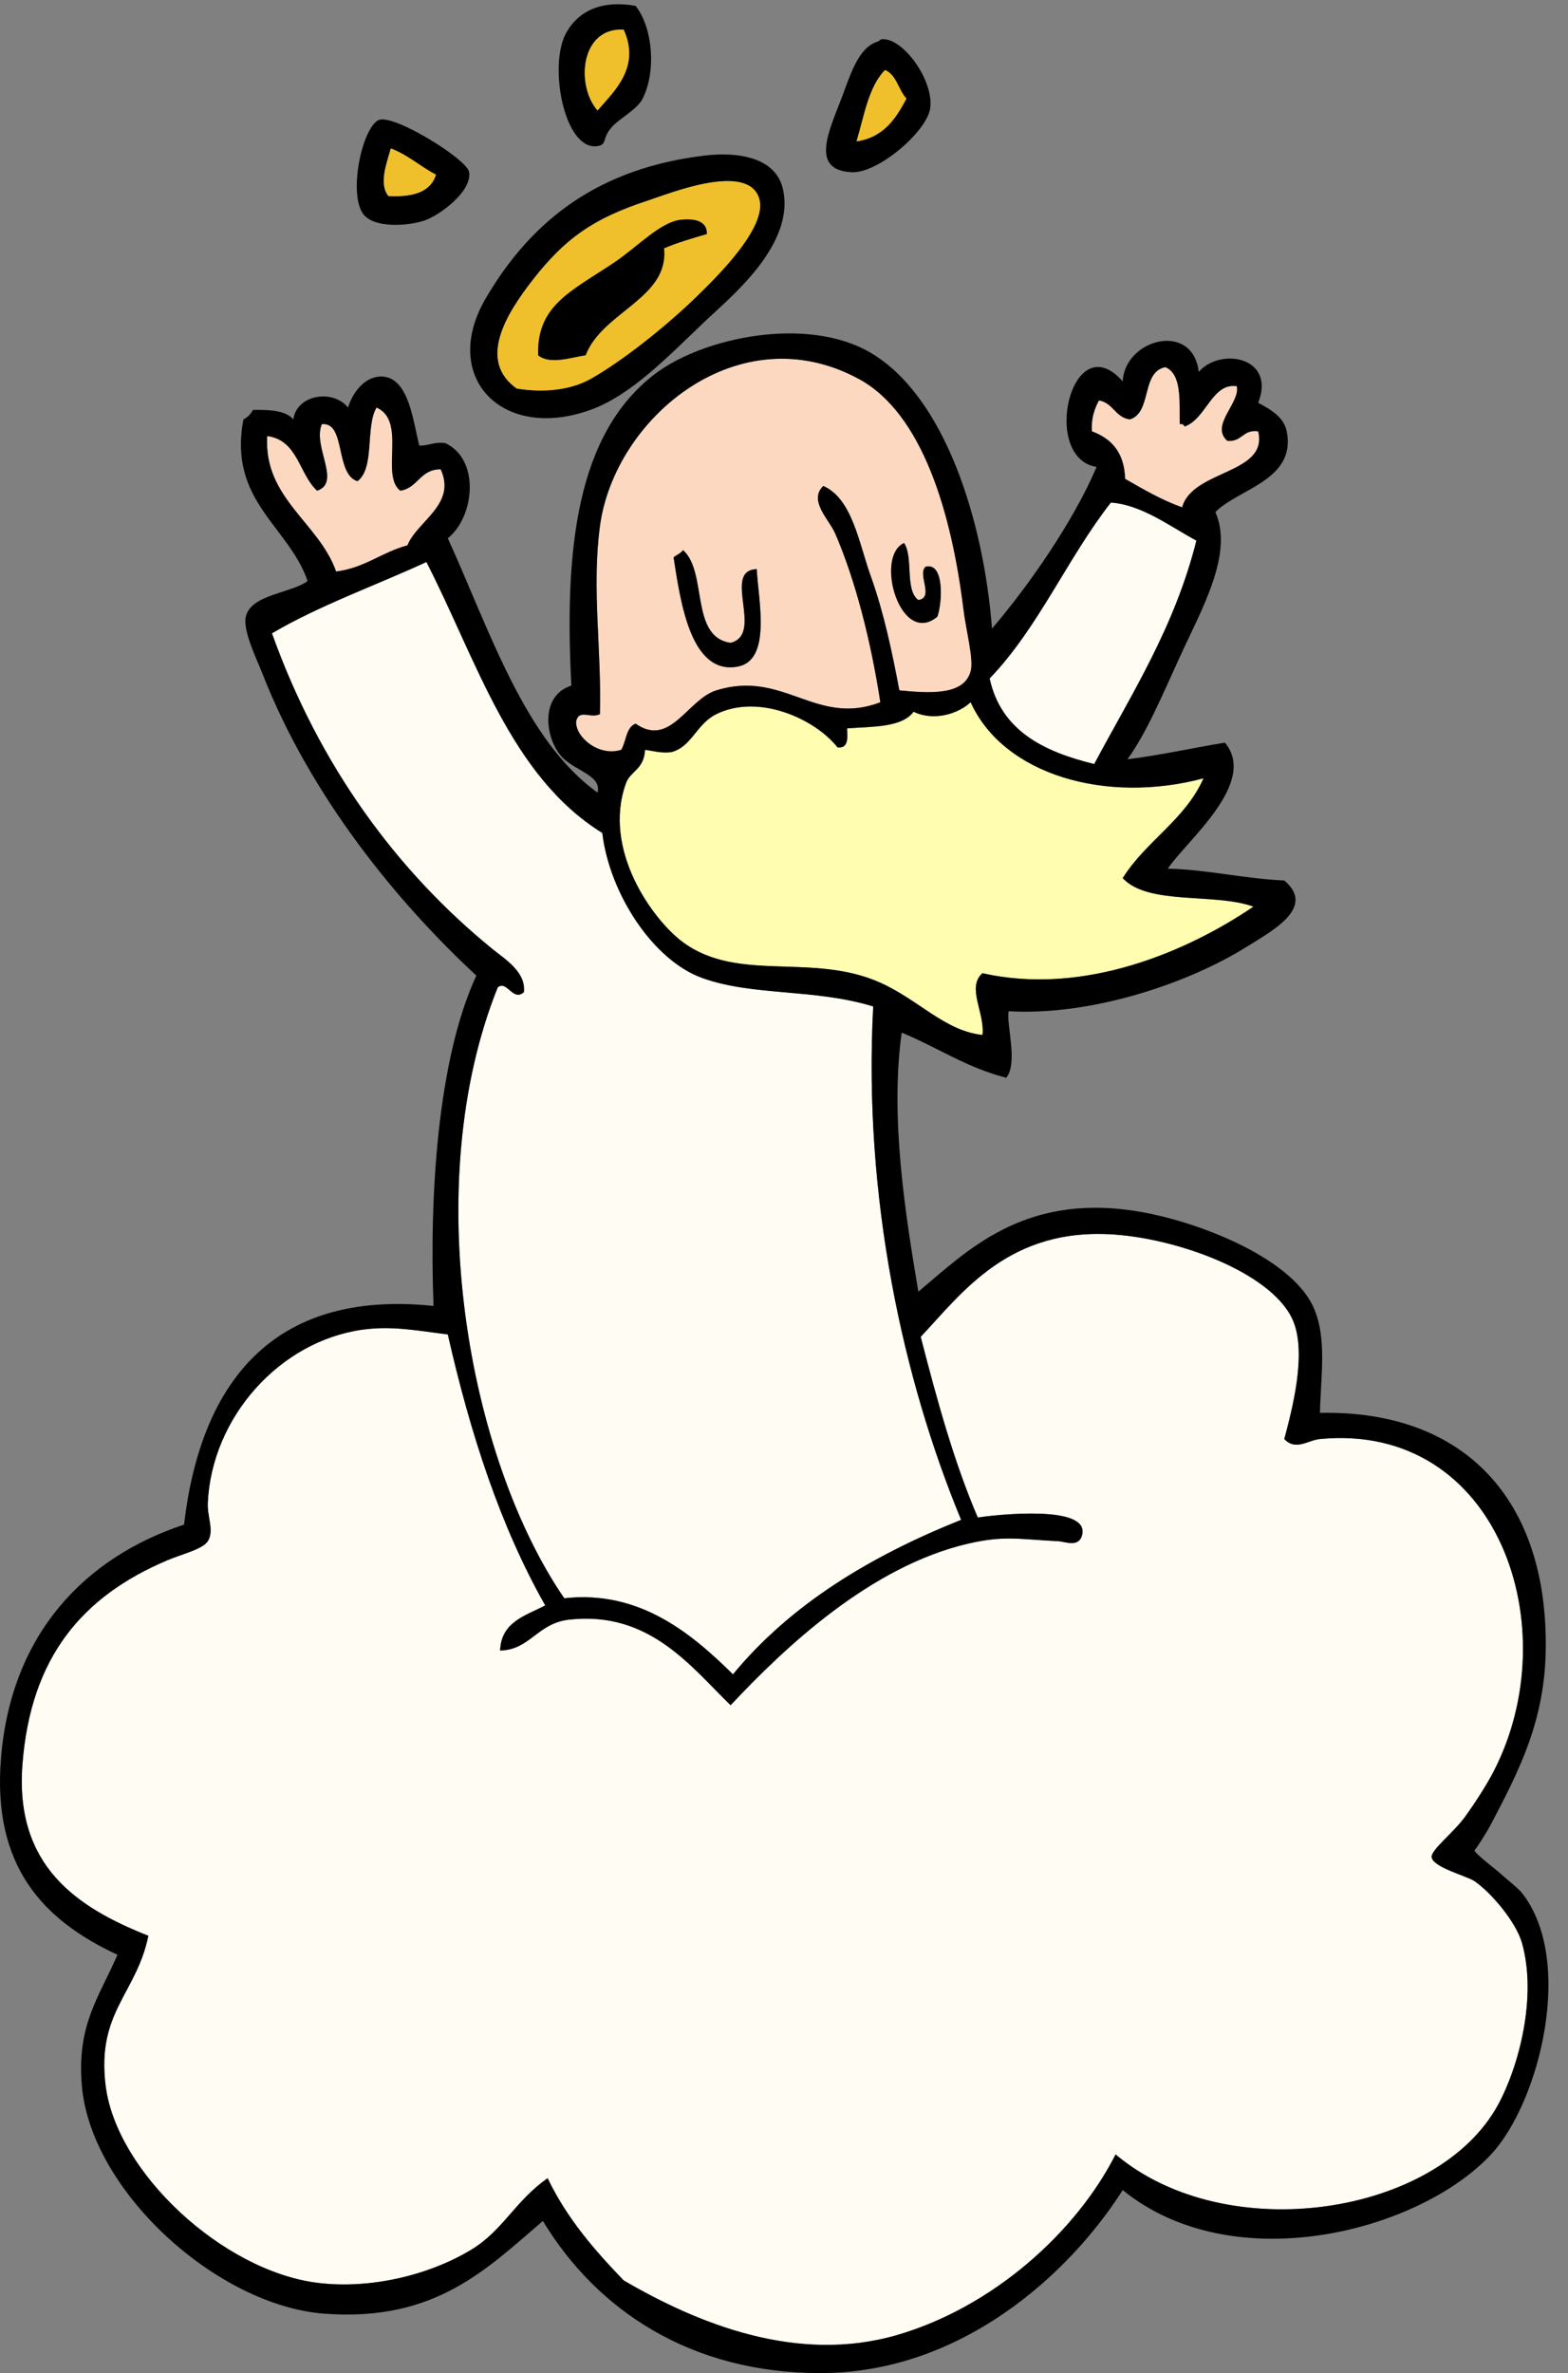 <?xml version="1.0" encoding="UTF-8"?><svg xmlns="http://www.w3.org/2000/svg" xmlns:xlink="http://www.w3.org/1999/xlink" height="3541.5" preserveAspectRatio="xMidYMid meet" version="1.0" viewBox="0.0 -6.3 2340.3 3541.5" width="2340.3" zoomAndPan="magnify"><rect x="0.0" y="-6.3" width="2340.3" height="3541.5" fill="#808080" stroke="none"/><defs><clipPath id="a"><path d="M 0 491 L 2311.102 491 L 2311.102 3535.18 L 0 3535.18 Z M 0 491"/></clipPath></defs><g><g id="change1_1"><path d="M 891.828 158.527 C 915.785 130.637 956.602 94.699 930.84 37.941 C 866.254 34.363 859.184 121.289 891.828 158.527 Z M 948.578 2.48 C 973.371 32.93 980.414 98.559 959.227 140.789 C 950.855 157.445 924.199 170.652 913.102 183.363 C 897.949 200.711 906.723 209.41 891.828 211.73 C 842.141 219.43 817.516 89.906 845.719 41.477 C 864.84 8.641 899.824 -6.281 948.578 2.48" fill="inherit" fill-rule="evenodd"/></g><g id="change2_1"><path d="M 930.84 37.934 C 956.605 94.68 915.789 130.633 891.828 158.531 C 859.188 121.266 866.258 34.348 930.84 37.934" fill="#efc02b" fill-rule="evenodd"/></g><g id="change1_2"><path d="M 1278.449 204.641 C 1318.66 198.742 1336.957 170.938 1352.918 140.801 C 1340.801 128.082 1338.348 105.707 1321 98.227 C 1296.316 123.188 1289.969 166.492 1278.449 204.641 Z M 1310.379 55.672 C 1312.277 55.117 1313.289 52.211 1317.449 52.125 C 1348.996 51.398 1393.848 114.148 1388.398 154.969 C 1383.719 190.023 1310.43 252.539 1271.348 250.742 C 1206.668 247.773 1239.141 185.746 1257.148 137.254 C 1270.539 101.262 1282.176 63.965 1310.379 55.672" fill="inherit" fill-rule="evenodd"/></g><g id="change2_2"><path d="M 1321 98.227 C 1338.348 105.711 1340.801 128.086 1352.918 140.801 C 1336.961 170.93 1318.66 198.742 1278.449 204.645 C 1289.969 166.504 1296.32 123.191 1321 98.227" fill="#efc02b" fill-rule="evenodd"/></g><g id="change1_3"><path d="M 579.699 286.219 C 615.898 288.121 642.699 280.633 650.637 254.281 C 627.125 242.328 609.125 224.871 583.25 215.273 C 578.102 235.273 564.633 267.395 579.699 286.219 Z M 565.512 172.723 C 587.824 163.621 697.887 231.758 700.297 250.746 C 703.992 279.891 657.68 313.254 636.449 321.691 C 613.055 330.961 555.832 335.965 540.691 311.039 C 520.297 277.492 541.641 182.426 565.512 172.723" fill="inherit" fill-rule="evenodd"/></g><g id="change2_3"><path d="M 583.25 215.277 C 609.125 224.871 627.125 242.348 650.637 254.281 C 642.695 280.637 615.895 288.133 579.703 286.219 C 564.633 267.398 578.098 235.258 583.25 215.277" fill="#efc02b" fill-rule="evenodd"/></g><g id="change1_4"><path d="M 881.184 559.328 C 925.461 534.578 991.633 483.18 1040.801 435.18 C 1068.344 408.293 1146.453 332.309 1133.023 289.758 C 1115.812 235.148 999.207 282.496 966.32 293.297 C 885.715 319.777 843.914 349.332 796.062 410.348 C 754.68 463.105 712.93 532.016 771.234 573.504 C 814.156 580.523 853.195 574.969 881.184 559.328 Z M 1051.441 225.895 C 1101.012 219.957 1157.594 228.191 1168.48 275.562 C 1187.594 358.504 1090.191 437.215 1054.992 470.652 C 997.98 524.734 942.891 583.207 881.184 605.418 C 749.414 652.867 656.18 556.441 725.121 438.719 C 795.094 319.25 896.191 244.566 1051.441 225.895" fill="inherit" fill-rule="evenodd"/></g><g id="change2_4"><path d="M 1015.98 321.691 C 985.582 324.973 951.336 362.305 916.652 385.527 C 851.852 428.914 801.164 449.359 803.156 523.863 C 820.793 538.422 852.906 526.941 874.094 523.863 C 898.918 458.836 998.859 439.055 991.141 364.25 C 1010.98 355.727 1033.039 349.387 1054.988 342.949 C 1055.617 320.5 1031.039 320.055 1015.98 321.691 Z M 771.234 573.527 C 712.926 532.023 754.676 463.129 796.059 410.348 C 843.914 349.348 885.711 319.789 966.316 293.309 C 999.207 282.496 1115.809 235.164 1133.02 289.766 C 1146.449 332.32 1068.34 408.305 1040.801 435.188 C 991.629 483.191 925.457 534.574 881.18 559.336 C 853.195 574.965 814.152 580.531 771.234 573.527" fill="#efc02b" fill-rule="evenodd"/></g><g id="change1_5"><path d="M 1054.988 342.953 C 1033.039 349.383 1010.98 355.715 991.141 364.238 C 998.859 439.055 898.918 458.836 874.094 523.848 C 852.906 526.945 820.793 538.406 803.16 523.848 C 801.168 449.367 851.852 428.914 916.652 385.539 C 951.336 362.305 985.586 324.965 1015.98 321.691 C 1031.039 320.055 1055.617 320.508 1054.988 342.953" fill="inherit" fill-rule="evenodd"/></g><g id="change3_1"><path d="M 1019.512 814.691 C 1016.031 819.48 1010.062 821.781 1005.332 825.348 C 1015.73 892.582 1031.062 1001.539 1101.102 988.492 C 1151.984 979.008 1131.871 889.508 1129.473 843.07 C 1076.711 844.84 1141.113 940.32 1090.453 953.027 C 1029.473 944.242 1056.484 847.5 1019.512 814.691 Z M 1399.055 914.016 C 1406.555 893.09 1409.734 831.926 1381.305 839.523 C 1368.941 851.348 1394.816 885.453 1370.684 889.168 C 1350.125 874.234 1363.602 825.289 1349.375 804.039 C 1304.691 824.422 1344.004 959.625 1399.055 914.016 Z M 1342.305 1023.957 C 1331.883 968.375 1319.242 908.152 1299.734 853.703 C 1281.664 803.285 1271.965 737.805 1228.785 718.934 C 1206.266 740.766 1237.293 768.613 1246.531 789.863 C 1277.012 859.945 1300.164 951.859 1313.934 1041.699 C 1217.812 1078.617 1169.773 992.641 1069.172 1023.957 C 1025.914 1037.438 1000.512 1110.047 948.582 1073.621 C 934.234 1079.371 934.738 1099.977 927.305 1112.629 C 893.91 1123.582 858.293 1093.492 859.906 1070.055 C 864.398 1051.277 881.516 1066.512 895.383 1059.441 C 898.039 962.398 883 872.293 895.383 779.227 C 916.93 617.082 1102.664 461.93 1282.004 559.312 C 1376.973 610.898 1420.414 759.656 1438.043 903.363 C 1441.973 935.398 1453.633 977.766 1448.703 995.582 C 1438.883 1031.027 1390.395 1028.746 1342.305 1023.957" fill="#fcd8c0" fill-rule="evenodd"/></g><g id="change3_2"><path d="M 1739.543 541.586 C 1764.102 552.516 1760.262 591.816 1760.812 626.711 C 1764.941 626.125 1767.129 627.484 1767.91 630.258 C 1800.59 618.906 1808.551 564.84 1845.926 569.961 C 1851.785 594.629 1805.582 628.219 1831.762 651.543 C 1853.988 653.672 1854.613 634.203 1877.863 637.344 C 1893.621 701.605 1779.832 694.48 1764.359 750.863 C 1733.039 739.625 1706.32 723.793 1679.242 708.293 C 1678.199 669.117 1658.953 648.18 1629.59 637.344 C 1628.551 617.383 1633.66 603.59 1640.211 591.246 C 1661.43 594.867 1664.52 616.609 1686.34 619.621 C 1719.762 609.281 1702.711 548.492 1739.543 541.586" fill="#fcd8c0" fill-rule="evenodd"/></g><g id="change3_3"><path d="M 561.965 601.883 C 607.5 621.801 567.336 702.91 597.438 726.016 C 624.07 721.914 626.766 693.875 657.738 694.09 C 681.871 746.406 622.797 771.094 608.078 807.609 C 569.73 817.738 544.719 841.188 501.668 846.605 C 475.789 773.129 393.262 737.551 398.805 644.441 C 444.859 650.414 446.102 701.18 473.293 726.016 C 509.996 713.723 466.031 659.828 480.391 626.695 C 516.504 622.848 499.816 701.594 533.594 711.836 C 559.828 691.949 544.992 631.016 561.965 601.883" fill="#fcd8c0" fill-rule="evenodd"/></g><g id="change4_1"><path d="M 1785.656 800.508 C 1753.102 929.926 1689.492 1028.309 1633.141 1133.922 C 1557.109 1115.34 1493.992 1083.914 1477.07 1006.234 C 1549.582 930.938 1593.113 826.676 1657.973 743.758 C 1703.461 746.617 1746.746 779.531 1785.656 800.508" fill="#fffdf3" fill-rule="evenodd"/></g><g id="change1_6"><path d="M 1349.371 804.051 C 1363.602 825.297 1350.125 874.238 1370.684 889.168 C 1394.812 885.465 1368.941 851.352 1381.305 839.52 C 1409.73 831.93 1406.551 893.09 1399.051 914.016 C 1344.004 959.625 1304.691 824.426 1349.371 804.051" fill="inherit" fill-rule="evenodd"/></g><g id="change1_7"><path d="M 1090.449 953.02 C 1141.109 940.32 1076.711 844.836 1129.469 843.066 C 1131.871 889.516 1151.98 979.023 1101.098 988.504 C 1031.059 1001.539 1015.73 892.586 1005.328 825.344 C 1010.059 821.785 1016.031 819.484 1019.508 814.695 C 1056.48 847.508 1029.469 944.258 1090.449 953.02" fill="inherit" fill-rule="evenodd"/></g><g id="change4_2"><path d="M 1303.281 1495.695 C 1288.121 1781.855 1348.281 2053.457 1434.5 2261.828 C 1298.57 2316.238 1180.051 2388.059 1094 2492.379 C 1032.621 2432.02 954.973 2366.207 842.168 2378.879 C 697.977 2168.57 625.09 1760.582 742.859 1467.324 C 756.527 1455.602 765.289 1489.062 781.887 1474.422 C 785.465 1444.445 753.656 1425.109 735.758 1410.586 C 591.926 1293.754 476.469 1136.082 405.906 938.832 C 476.598 897.211 559.582 867.895 636.449 832.43 C 711.789 979.371 761.738 1151.684 898.934 1236.781 C 909.812 1327.445 974.629 1426.684 1047.898 1453.133 C 1124.031 1480.641 1215.559 1468.668 1303.281 1495.695" fill="#fffdf3" fill-rule="evenodd"/></g><g id="change5_1"><path d="M 1796.293 1155.203 C 1768.719 1217.469 1710.207 1248.828 1675.695 1304.172 C 1713.82 1345.266 1812.625 1325.672 1870.785 1346.727 C 1773.656 1412.805 1618.734 1480.453 1466.422 1446.055 C 1442.203 1467.184 1470.141 1504.812 1466.422 1538.262 C 1409.852 1532.062 1371.68 1486.129 1313.93 1460.23 C 1212.551 1414.805 1102.172 1460.723 1019.512 1399.934 C 974.5 1366.824 898.184 1261.652 934.391 1162.293 C 941.031 1144.086 961.223 1142.285 962.77 1112.637 C 975.207 1114.375 985.859 1117.926 1001.781 1116.172 C 1032.582 1108.422 1039.039 1074.281 1069.172 1059.441 C 1131.902 1028.516 1215.84 1065.902 1250.082 1109.086 C 1266.07 1110.898 1265.203 1095.859 1264.25 1080.711 C 1302.703 1077.773 1345.941 1079.633 1363.57 1055.891 C 1394.031 1070.484 1430.141 1058.949 1448.703 1041.695 C 1497.973 1150.359 1651.184 1193.941 1796.293 1155.203" fill="#fffdb0" fill-rule="evenodd"/></g><g id="change4_3"><path d="M 1916.875 2141.242 C 1933.82 2159.422 1952.266 2142.941 1970.074 2141.242 C 2236.008 2115.84 2340.332 2423.223 2229.031 2637.801 C 2220.211 2654.773 2204.402 2680.402 2186.453 2705.203 C 2169.211 2728.98 2135.043 2754.902 2136.801 2765.5 C 2139.324 2780.711 2189.445 2793.352 2200.629 2800.973 C 2225.387 2817.832 2262.621 2861.652 2271.566 2893.191 C 2294.52 2974.16 2266.66 3078.043 2236.09 3134.391 C 2146.242 3300.129 1831.012 3348.621 1665.066 3208.859 C 1606.012 3325.242 1481.625 3436.949 1338.746 3478.43 C 1189.867 3521.641 1042.297 3461.891 930.84 3396.852 C 887.324 3351.68 846.047 3304.281 817.344 3244.332 C 768.145 3278.941 751.227 3321.812 703.832 3350.73 C 642.078 3388.43 553.359 3410.602 473.289 3400.41 C 332.082 3382.391 173.602 3235.332 157.625 3105.98 C 144.059 2996.27 203.547 2969.402 221.461 2882.539 C 114.125 2840.172 22.031 2778.051 33.48 2627.184 C 45.645 2466.754 122.754 2375.941 249.848 2322.133 C 271.672 2312.902 302.355 2305.801 310.133 2293.762 C 320.062 2278.371 309.25 2257.453 310.133 2237.012 C 315.645 2109.234 417.246 1995.379 540.688 1978.098 C 585.543 1971.801 623.645 1979.684 668.375 1985.172 C 702.219 2134.602 747.402 2272.664 813.793 2389.531 C 784.367 2405.031 748.152 2413.754 746.41 2456.902 C 791.223 2455.891 801.855 2416.203 849.27 2410.812 C 969.359 2397.102 1031.848 2481.703 1090.449 2538.504 C 1171.707 2451.711 1299.578 2331.051 1445.145 2297.312 C 1498.98 2284.844 1520.969 2290.812 1579.91 2293.762 C 1589.578 2294.254 1611.176 2304.242 1615.387 2283.113 C 1624.133 2239.523 1490.684 2253.812 1459.352 2258.281 C 1423.82 2175.594 1398.438 2082.734 1374.195 1988.719 C 1436.082 1923.055 1506.184 1824.16 1665.066 1836.199 C 1765.746 1843.855 1904.199 1896.672 1931.082 1967.449 C 1949.699 2016.551 1928.688 2096.758 1916.875 2141.242" fill="#fffdf3" fill-rule="evenodd"/></g><g clip-path="url(#a)" id="change1_8"><path d="M 1931.078 1967.434 C 1904.207 1896.664 1765.754 1843.844 1665.074 1836.195 C 1506.195 1824.156 1436.082 1923.047 1374.203 1988.715 C 1398.445 2082.727 1423.824 2175.586 1459.352 2258.277 C 1490.695 2253.805 1624.145 2239.516 1615.395 2283.105 C 1611.184 2304.238 1589.594 2294.246 1579.926 2293.758 C 1520.973 2290.809 1498.984 2284.836 1445.152 2297.305 C 1299.582 2331.047 1171.715 2451.707 1090.453 2538.496 C 1031.852 2481.699 969.363 2397.098 849.273 2410.809 C 801.859 2416.195 791.223 2455.887 746.41 2456.898 C 748.156 2413.746 784.367 2405.027 813.797 2389.527 C 747.406 2272.656 702.223 2134.598 668.375 1985.168 C 623.648 1979.676 585.547 1971.797 540.691 1978.086 C 417.25 1995.375 315.648 2109.227 310.133 2237.008 C 309.254 2257.445 320.062 2278.367 310.133 2293.758 C 302.355 2305.797 271.672 2312.898 249.852 2322.125 C 122.758 2375.938 45.645 2466.746 33.48 2627.176 C 22.035 2778.047 114.129 2840.168 221.461 2882.539 C 203.551 2969.398 144.062 2996.266 157.625 3105.98 C 173.605 3235.328 332.086 3382.391 473.293 3400.41 C 553.363 3410.602 642.078 3388.43 703.836 3350.73 C 751.234 3321.809 768.148 3278.938 817.348 3244.328 C 846.055 3304.277 887.332 3351.68 930.844 3396.848 C 1042.305 3461.891 1189.871 3521.641 1338.754 3478.43 C 1481.633 3436.949 1606.016 3325.238 1665.074 3208.859 C 1831.016 3348.621 2146.242 3300.129 2236.102 3134.387 C 2266.684 3078.039 2294.531 2974.16 2271.586 2893.188 C 2262.629 2861.648 2225.391 2817.828 2200.637 2800.969 C 2189.457 2793.348 2139.32 2780.707 2136.812 2765.5 C 2135.043 2754.898 2169.227 2728.977 2186.457 2705.199 C 2204.406 2680.398 2220.227 2654.766 2229.031 2637.797 C 2340.328 2423.219 2236.008 2115.836 1970.086 2141.238 C 1952.27 2142.938 1933.828 2159.414 1916.879 2141.238 C 1928.699 2096.754 1949.703 2016.535 1931.078 1967.434 Z M 1448.703 1041.699 C 1430.145 1058.949 1394.035 1070.488 1363.574 1055.879 C 1345.941 1079.613 1302.703 1077.766 1264.254 1080.707 C 1265.203 1095.848 1266.074 1110.895 1250.082 1109.066 C 1215.844 1065.891 1131.902 1028.52 1069.172 1059.441 C 1039.043 1074.277 1032.582 1108.426 1001.781 1116.172 C 985.859 1117.926 975.211 1114.383 962.77 1112.629 C 961.223 1142.285 941.031 1144.078 934.395 1162.289 C 898.184 1261.652 974.5 1366.824 1019.512 1399.93 C 1102.172 1460.715 1212.555 1414.805 1313.934 1460.227 C 1371.684 1486.133 1409.852 1532.062 1466.422 1538.266 C 1470.145 1504.816 1442.203 1467.184 1466.422 1446.047 C 1618.746 1480.457 1773.664 1412.809 1870.797 1346.723 C 1812.625 1325.664 1713.824 1345.254 1675.695 1304.168 C 1710.215 1248.832 1768.723 1217.457 1796.293 1155.203 C 1651.184 1193.949 1497.973 1150.355 1448.703 1041.699 Z M 1047.902 1453.137 C 974.633 1426.664 909.816 1327.438 898.934 1236.766 C 761.738 1151.676 711.789 979.367 636.453 832.418 C 559.586 867.883 476.598 897.219 405.906 938.828 C 476.469 1136.082 591.926 1293.762 735.762 1410.582 C 753.656 1425.102 785.465 1444.426 781.887 1474.426 C 765.289 1489.055 756.527 1455.59 742.859 1467.316 C 625.09 1760.574 697.98 2168.566 842.172 2378.875 C 954.973 2366.207 1032.621 2432.016 1094.004 2492.375 C 1180.055 2388.059 1298.574 2316.234 1434.504 2261.828 C 1348.285 2053.457 1288.125 1781.855 1303.281 1495.691 C 1215.562 1468.672 1124.031 1480.645 1047.902 1453.137 Z M 1657.973 743.746 C 1593.113 826.684 1549.586 930.93 1477.074 1006.234 C 1493.992 1083.895 1557.113 1115.344 1633.145 1133.914 C 1689.496 1028.312 1753.105 929.93 1785.664 800.496 C 1746.754 779.531 1703.465 746.609 1657.973 743.746 Z M 533.59 711.824 C 499.816 701.586 516.504 622.852 480.391 626.695 C 466.031 659.824 509.992 713.727 473.293 726.02 C 446.102 701.191 444.859 650.414 398.805 644.438 C 393.262 737.559 475.789 773.121 501.668 846.613 C 544.719 841.184 569.73 817.73 608.074 807.605 C 622.797 771.102 681.871 746.402 657.738 694.082 C 626.766 693.875 624.066 721.91 597.441 726.02 C 567.332 702.906 607.5 621.793 561.969 601.883 C 544.992 631.016 559.828 691.953 533.59 711.824 Z M 1686.344 619.609 C 1664.523 616.59 1661.434 594.871 1640.215 591.25 C 1633.664 603.582 1628.555 617.383 1629.594 637.332 C 1658.953 648.172 1678.203 669.117 1679.246 708.297 C 1706.324 723.797 1733.043 739.613 1764.363 750.852 C 1779.836 694.477 1893.633 701.605 1877.867 637.332 C 1854.625 634.199 1853.996 653.66 1831.766 651.547 C 1805.582 628.207 1851.797 594.625 1845.934 569.945 C 1808.555 564.836 1800.594 618.91 1767.914 630.262 C 1767.133 627.488 1764.945 626.133 1760.812 626.695 C 1760.266 591.797 1764.105 552.504 1739.543 541.59 C 1702.715 548.488 1719.766 609.277 1686.344 619.609 Z M 1448.703 995.582 C 1453.633 977.766 1441.973 935.398 1438.043 903.363 C 1420.414 759.656 1376.973 610.898 1282.004 559.312 C 1102.664 461.93 916.93 617.082 895.383 779.227 C 883 872.293 898.039 962.398 895.383 1059.441 C 881.516 1066.512 864.398 1051.277 859.906 1070.055 C 858.293 1093.492 893.91 1123.582 927.305 1112.629 C 934.738 1099.977 934.234 1079.371 948.582 1073.621 C 1000.512 1110.047 1025.914 1037.438 1069.172 1023.957 C 1169.773 992.641 1217.812 1078.617 1313.934 1041.699 C 1300.164 951.859 1277.012 859.945 1246.531 789.863 C 1237.293 768.613 1206.266 740.766 1228.785 718.934 C 1271.965 737.805 1281.664 803.285 1299.734 853.703 C 1319.242 908.152 1331.883 968.375 1342.305 1023.957 C 1390.395 1028.746 1438.883 1031.027 1448.703 995.582 Z M 891.832 1176.469 C 898.441 1150.789 858.293 1144.398 838.637 1123.281 C 813.91 1096.715 804.688 1032.195 852.805 1016.867 C 841.953 811.828 861.035 640.914 976.953 552.223 C 1049.324 496.848 1205.223 464.551 1299.734 520.301 C 1408.785 584.613 1467.723 766.805 1480.625 931.742 C 1534.191 869.426 1602.203 771.969 1636.695 690.555 C 1552.215 677.094 1599.605 476.523 1675.695 562.875 C 1678.727 499.582 1780.156 472.469 1789.195 548.66 C 1821.516 511.402 1904.887 526.41 1877.867 594.777 C 1898.477 605.77 1916.293 616.988 1920.441 637.332 C 1935.395 710.391 1846.746 723.738 1814.047 757.941 C 1841.637 820.348 1792.945 903.988 1760.812 974.312 C 1734.574 1031.801 1711.145 1087.57 1682.797 1126.809 C 1733.273 1120.547 1779.375 1109.895 1828.215 1101.996 C 1878.355 1162.008 1769.703 1249.34 1743.094 1289.973 C 1805.125 1291.801 1855.836 1304.906 1916.879 1307.715 C 1964.41 1347.969 1899.59 1382.395 1860.137 1407.02 C 1771.926 1462.094 1627.406 1510.02 1505.445 1502.801 C 1501.586 1521.938 1519.883 1579.801 1501.895 1602.105 C 1442.523 1587.004 1398.594 1556.457 1345.824 1534.719 C 1328.074 1661.793 1351.574 1807.613 1370.684 1921.348 C 1442.523 1861.188 1526.176 1775.145 1693.445 1800.746 C 1785.035 1814.746 1924.742 1869.477 1959.473 1942.617 C 1981.285 1988.566 1971.234 2046.355 1970.086 2102.207 C 2185.535 2097.734 2310.84 2231.727 2307.051 2456.898 C 2305.258 2563.438 2266.477 2637.617 2225.484 2715.848 C 2218 2730.078 2200.844 2756.629 2200.637 2754.848 C 2201.145 2759.719 2232.613 2783.617 2236.102 2786.77 C 2250.941 2800.129 2265.629 2811.156 2271.586 2818.688 C 2351.148 2919.609 2297.527 3131.617 2225.484 3208.859 C 2117.848 3324.23 1840.887 3396.34 1675.695 3262.059 C 1595.715 3387.938 1434.414 3534.859 1225.254 3535.18 C 1030.691 3535.469 890.766 3441.102 810.262 3308.18 C 725.512 3380.75 648.82 3459 483.941 3446.5 C 323.426 3434.32 135.227 3262.98 122.152 3105.98 C 114.633 3015.637 146.801 2976.117 175.352 2910.918 C 63.137 2858.789 -11.883 2777.91 1.555 2616.527 C 17.055 2430.406 128.242 2317.516 274.672 2268.938 C 298.832 2062.484 402.82 1917.156 647.086 1942.617 C 640.637 1776.754 653.309 1574.391 710.938 1449.594 C 592.129 1339.598 463.102 1181.445 391.723 999.125 C 382.309 975.125 362.207 934.852 366.898 914.016 C 374.371 880.664 434.934 879.062 459.105 860.793 C 431.004 778.891 340.023 741.105 363.344 619.609 C 369.598 616.402 374.316 611.672 377.535 605.41 C 402.648 605.129 426.43 606.184 437.816 619.609 C 442.781 582.391 496.988 574.02 519.402 601.883 C 528.453 573.641 549.137 553.297 572.617 555.766 C 610.531 559.746 616.711 623.152 625.812 658.637 C 640.449 659.07 648.023 652.469 664.824 655.074 C 717.387 679.922 707.832 765.824 668.375 796.969 C 730.609 933.344 782.91 1098.582 891.832 1176.469" fill="inherit" fill-rule="evenodd"/></g></g></svg>